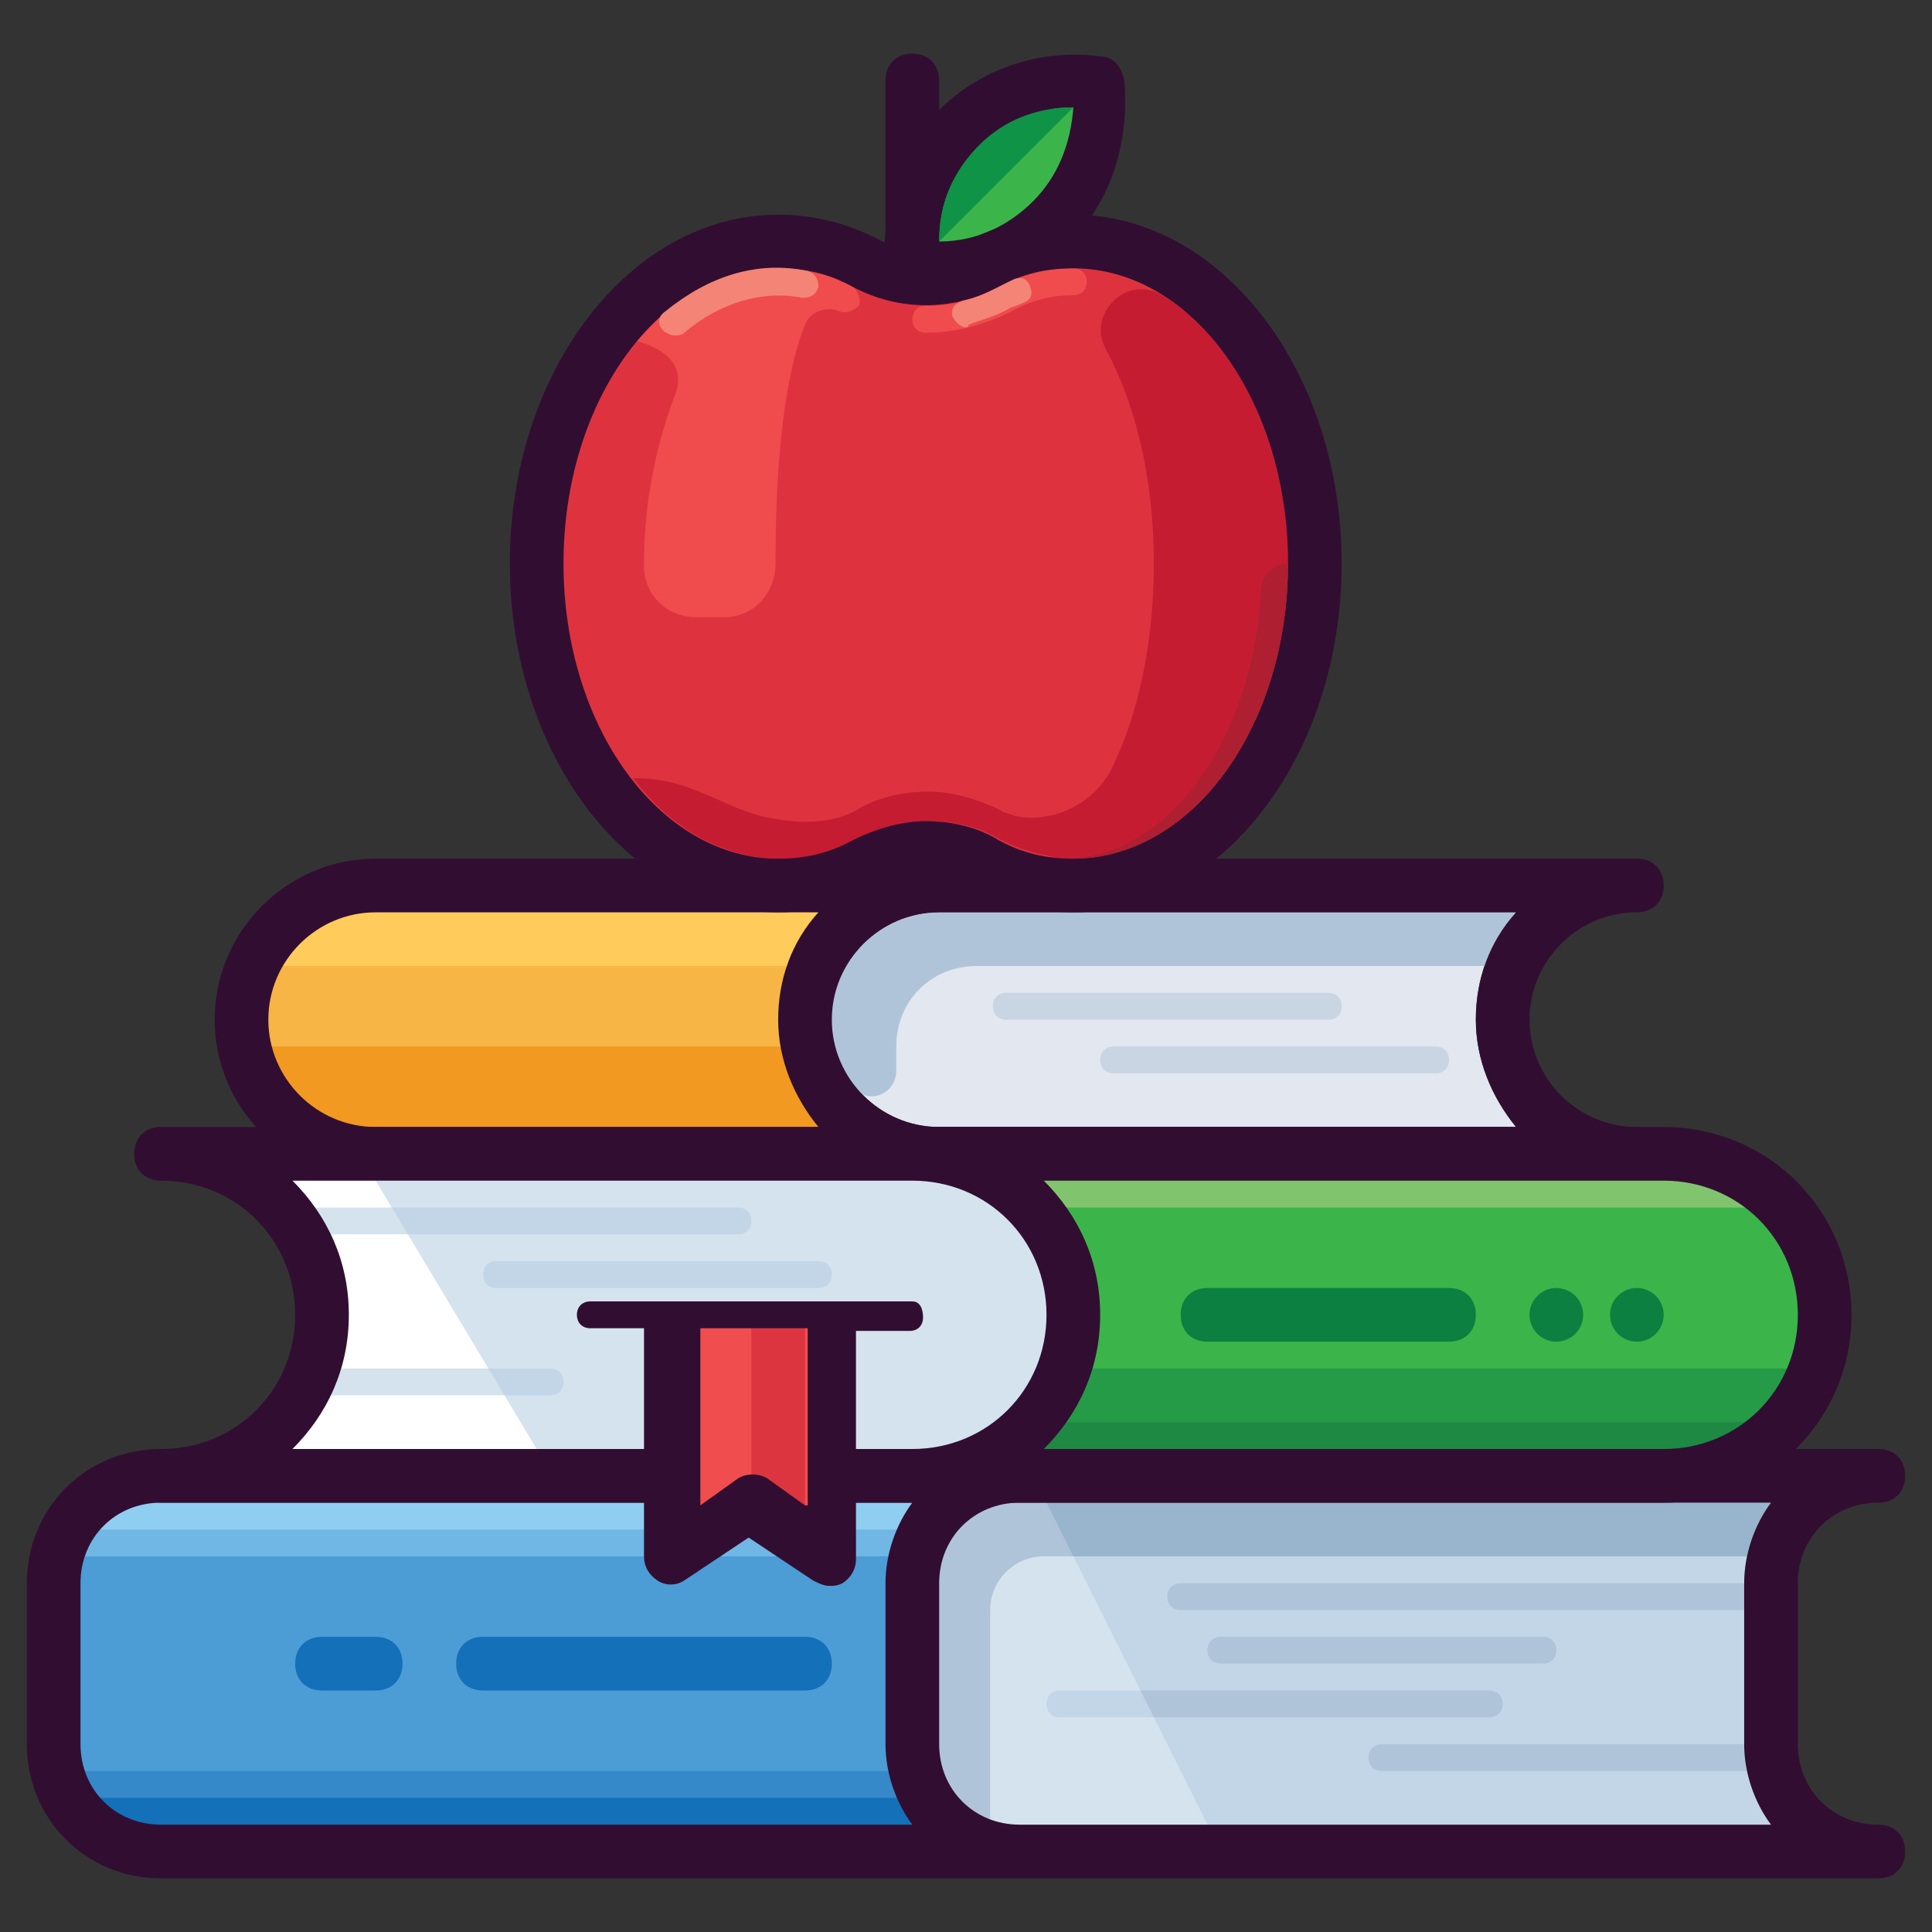 <svg xmlns="http://www.w3.org/2000/svg" xmlns:xlink="http://www.w3.org/1999/xlink" id="Layer_1" x="0px" y="0px" viewBox="0 0 72 72" style="enable-background:new 0 0 72 72;" xml:space="preserve"><rect x="0" y="0" width="72" height="72" fill="#333333" stroke="none"/><style type="text/css">	.st0{fill:#D5E3EF;}	.st1{fill:#C3D6E7;}	.st2{fill:#4C9CD6;}	.st3{fill:#70B7E5;}	.st4{fill:#90CEF1;}	.st5{fill:#3689C9;}	.st6{fill:#1470B8;}	.st7{fill:#B0C4D9;}	.st8{fill:#99B5CD;}	.st9{fill:#310E31;}	.st10{fill:#82A7C4;}	.st11{fill:#585B67;}	.st12{fill:#444751;}	.st13{fill:#676A75;}	.st14{fill:#3E414A;}	.st15{fill:#6C9ABB;}	.st16{fill:#B0C9DC;}	.st17{fill:#E2E7F0;}	.st18{fill:#ECF0F9;}	.st19{fill:#F04B4D;}	.st20{fill:#DE333F;}	.st21{fill:#3BB54A;}	.st22{fill:#C61C31;}	.st23{fill:#FFCB5B;}	.st24{fill:#FFE278;}	.st25{fill:#F6B545;}	.st26{fill:#FFCA5D;}	.st27{fill:#8F9093;}	.st28{fill:#F19920;}	.st29{fill:#FFFFFF;}	.st30{fill:#259B48;}	.st31{fill:#1E8943;}	.st32{fill:#80C56D;}	.st33{fill:#F04D4E;}	.st34{fill:#0C8040;}	.st35{fill:#C9D5E3;}	.st36{fill:#DD353F;}	.st37{fill:#0E9347;}	.st38{fill:#F48476;}	.st39{fill:#AD1F31;}</style><g>	<g>		<path class="st0" d="M66,65v-6c0-2.2,1.8-4,4-4H38c-2.2,0-4,1.8-4,4v6c0,2.2,1.8,4,4,4h32C67.8,69,66,67.2,66,65z"></path>	</g>	<g>		<polygon class="st1" points="66.1,68 45,68 39,56 66.1,56   "></polygon>	</g>	<g>		<path class="st2" d="M34,65v-6c0-2.2,1.8-4,4-4H6c-2.2,0-4,1.8-4,4v6c0,2.2,1.8,4,4,4h32C35.8,69,34,67.2,34,65z"></path>	</g>	<g>		<path class="st3" d="M6,55h32c-1.9,0-3.4,1.3-3.9,3h-32C2.6,56.3,4.1,55,6,55z"></path>	</g>	<g>		<path class="st4" d="M2.6,57h32c0.7-1.2,2-2,3.4-2H6C4.5,55,3.3,55.8,2.6,57z"></path>	</g>	<g>		<path class="st5" d="M6,69h32c-1.9,0-3.4-1.3-3.9-3h-32C2.6,67.7,4.1,69,6,69z"></path>	</g>	<g>		<path class="st6" d="M6,69h32c-1.5,0-2.7-0.8-3.4-2h-32C3.3,68.2,4.5,69,6,69z"></path>	</g>	<g>		<path class="st7" d="M38,55c-1.9,0-3.4,1.3-3.9,3h1c-0.1,0.3-0.2,0.6-0.2,1v6c0,1.3,0.8,2.4,2,2.8V60c0-1.1,0.9-2,2-2h27.1   c0.4-1.7,2-3,3.9-3H38z"></path>	</g>	<g>		<polygon class="st8" points="39,56 40,58 66.1,58 66.1,56   "></polygon>	</g>	<g>		<path class="st6" d="M30,63H18c-0.6,0-1-0.4-1-1l0,0c0-0.6,0.4-1,1-1h12c0.6,0,1,0.4,1,1l0,0C31,62.6,30.6,63,30,63z"></path>	</g>	<g>		<path class="st6" d="M14,63h-2c-0.6,0-1-0.4-1-1l0,0c0-0.6,0.4-1,1-1h2c0.6,0,1,0.4,1,1l0,0C15,62.6,14.6,63,14,63z"></path>	</g>	<g>		<path class="st1" d="M55.5,64h-16c-0.3,0-0.5-0.2-0.5-0.5l0,0c0-0.3,0.2-0.5,0.5-0.5h16c0.3,0,0.5,0.2,0.5,0.5l0,0   C56,63.8,55.8,64,55.5,64z"></path>	</g>	<g>		<path class="st7" d="M55.5,63h-13l0.5,1h12.5c0.3,0,0.5-0.2,0.5-0.5C56,63.2,55.8,63,55.5,63z"></path>	</g>	<g>		<path class="st7" d="M65.5,66h-14c-0.3,0-0.5-0.2-0.5-0.5l0,0c0-0.3,0.2-0.5,0.5-0.5h14c0.3,0,0.5,0.2,0.5,0.5l0,0   C66,65.8,65.8,66,65.5,66z"></path>	</g>	<g>		<path class="st7" d="M57.5,62h-12c-0.3,0-0.5-0.2-0.5-0.5l0,0c0-0.3,0.2-0.5,0.5-0.5h12c0.3,0,0.5,0.2,0.5,0.5l0,0   C58,61.8,57.8,62,57.5,62z"></path>	</g>	<g>		<path class="st7" d="M65.5,60H44c-0.3,0-0.5-0.2-0.5-0.5l0,0c0-0.3,0.2-0.5,0.5-0.5h21.5c0.3,0,0.5,0.2,0.5,0.5l0,0   C66,59.8,65.8,60,65.5,60z"></path>	</g>	<path class="st9" d="M70,68c-1.7,0-3-1.3-3-3v-6c0-1.7,1.3-3,3-3c0.6,0,1-0.4,1-1s-0.4-1-1-1H38H6c-2.8,0-5,2.2-5,5v6  c0,2.8,2.2,5,5,5h32h32c0.6,0,1-0.4,1-1S70.6,68,70,68z M6,68c-1.7,0-3-1.3-3-3v-6c0-1.7,1.3-3,3-3h28h0c-0.6,0.8-1,1.9-1,3v6  c0,1.1,0.4,2.2,1,3h0H6z M66,68H38c-1.7,0-3-1.3-3-3v-6c0-1.7,1.3-3,3-3h28c-0.6,0.8-1,1.9-1,3v6C65,66.1,65.4,67.2,66,68z"></path></g><g>	<path class="st21" d="M35.7,4.8C34.4,6.1,33.8,8,34,10c1.9,0.2,3.8-0.4,5.2-1.7C40.6,6.9,41.1,5,40.9,3C39,2.8,37.1,3.4,35.7,4.8z"></path>	<path class="st9" d="M34.7,11c-0.3,0-0.6,0-0.8,0c-0.5,0-0.8-0.4-0.9-0.9c-0.2-2.3,0.5-4.5,2-6l0,0c1.5-1.5,3.7-2.3,6-2  c0.5,0,0.8,0.4,0.9,0.9c0.2,2.3-0.5,4.5-2,6C38.6,10.3,36.7,11,34.7,11z M40,4c-1.4,0-2.6,0.6-3.5,1.5l0,0C35.5,6.4,35,7.6,35,9  c1.4,0,2.6-0.6,3.5-1.5C39.4,6.6,39.9,5.4,40,4z M35.7,4.8L35.7,4.8L35.7,4.8z"></path></g><g>	<path class="st9" d="M34,11c-0.6,0-1-0.4-1-1V3c0-0.6,0.4-1,1-1s1,0.4,1,1v7C35,10.6,34.6,11,34,11z"></path></g><g>	<path class="st20" d="M40,9c-1.2,0-2.3,0.3-3.3,0.8c-1.4,0.7-3.1,0.7-4.5,0C31.3,9.3,30.2,9,29,9c-5,0-9,5.4-9,12c0,6.6,4,12,9,12  c1.2,0,2.3-0.3,3.3-0.8c1.4-0.7,3.1-0.7,4.5,0c1,0.5,2.1,0.8,3.3,0.8c5,0,9-5.4,9-12C49,14.4,45,9,40,9z"></path></g><g>	<path class="st22" d="M48,21c0-4.4-1.9-8.3-4.7-10c-1.3-0.8-2.8,0.7-2.1,2v0c1.1,2,1.8,4.8,1.8,8c0,3-0.6,5.7-1.6,7.7  c-0.7,1.3-2.2,2-3.6,1.7c-0.2-0.1-0.4-0.1-0.5-0.2c-0.8-0.4-1.8-0.7-2.7-0.7s-1.9,0.2-2.7,0.7c-0.9,0.5-2.1,0.5-3.1,0.3  c-0.8-0.1-1.8-0.6-2.5-0.9c-1-0.4-1.6-0.6-2.7-0.6c1.4,1.9,3.4,3,5.5,3c1,0,1.9-0.2,2.8-0.7c0.8-0.4,1.8-0.7,2.7-0.7  s1.9,0.2,2.7,0.7c0.6,0.3,1.2,0.5,1.8,0.6h0c0,0,0,0,0,0C39.4,32,39.7,32,40,32c0.3,0,0.7,0,1-0.1c0,0,0.1,0,0.1,0  c0.3-0.1,0.6-0.1,0.9-0.2c0,0,0,0,0,0l0,0C45.4,30.4,48,26.1,48,21z"></path></g><g>	<g>		<path class="st17" d="M35,42c-2.2,0-4-1.8-4-4s1.8-4,4-4h21.5c-1,1.1-1.5,2.5-1.5,4s0.6,2.9,1.5,4H35z"></path>	</g>	<g>		<path class="st7" d="M37.5,34H35c-0.3,0-0.5,0-0.8,0.1c-0.2,0-0.3,0.1-0.5,0.1c-0.1,0-0.1,0-0.2,0.1c-0.2,0.1-0.4,0.2-0.6,0.3   c0,0,0,0,0,0c-1.4,0.9-2.3,2.6-1.8,4.5c0.1,0.5,0.4,1,0.7,1.4c0.5,0.7,1.6,0.3,1.6-0.6V39c0-1.7,1.3-3,3-3H39h16.6l0.9-2H37.5z"></path>	</g>	<g>		<path class="st25" d="M30,38c0-2.8,2.2-5,5-5H14c-2.8,0-5,2.2-5,5s2.2,5,5,5h21C32.2,43,30,40.8,30,38z"></path>	</g>	<g>		<path class="st23" d="M9.4,36h21c0.8-1.8,2.5-3,4.6-3H14C12,33,10.2,34.2,9.4,36z"></path>	</g>	<g>		<path class="st28" d="M14,43h21c-2.4,0-4.4-1.7-4.9-4h-21C9.6,41.3,11.6,43,14,43z"></path>	</g>	<path class="st9" d="M61,42c-2.2,0-4-1.8-4-4s1.8-4,4-4c0.6,0,1-0.4,1-1s-0.4-1-1-1H35H14c-3.3,0-6,2.7-6,6s2.7,6,6,6h21h26  c0.6,0,1-0.4,1-1S61.6,42,61,42z M14,42c-2.2,0-4-1.8-4-4s1.8-4,4-4h16.5h0c-1,1.1-1.5,2.5-1.5,4s0.6,2.9,1.5,4h0H14z M56.5,42H35  c-2.2,0-4-1.8-4-4s1.8-4,4-4h21.5c-1,1.1-1.5,2.5-1.5,4S55.6,40.9,56.5,42z"></path></g><g>	<g>		<path class="st29" d="M12,49c0,3.3-2.7,6-6,6h28c3.3,0,6-2.7,6-6s-2.7-6-6-6H6C9.3,43,12,45.7,12,49z"></path>	</g>	<g>		<polygon class="st0" points="39,54 20,54 14,44 39,44   "></polygon>	</g>	<g>		<path class="st0" d="M27.5,46h-16c-0.3,0-0.5-0.2-0.5-0.5l0,0c0-0.3,0.2-0.5,0.5-0.5h16c0.3,0,0.5,0.2,0.5,0.5l0,0   C28,45.8,27.8,46,27.5,46z"></path>	</g>	<g>		<path class="st0" d="M20.5,52h-9c-0.3,0-0.5-0.2-0.5-0.5l0,0c0-0.3,0.2-0.5,0.5-0.5h9c0.3,0,0.5,0.2,0.5,0.5l0,0   C21,51.8,20.8,52,20.5,52z"></path>	</g>	<g>		<path class="st1" d="M20.5,51h-2.3l0.6,1h1.7c0.3,0,0.5-0.2,0.5-0.5C21,51.2,20.8,51,20.5,51z"></path>	</g>	<g>		<path class="st1" d="M27.5,45H14.6l0.6,1h12.3c0.3,0,0.5-0.2,0.5-0.5C28,45.2,27.8,45,27.5,45z"></path>	</g>	<g>		<path class="st21" d="M40,49c0,3.3-2.7,6-6,6h28c3.3,0,6-2.7,6-6s-2.7-6-6-6H34C37.3,43,40,45.7,40,49z"></path>	</g>	<g>		<path class="st30" d="M39.7,51c-0.8,2.3-3,4-5.7,4h28c2.6,0,4.8-1.7,5.7-4H39.7z"></path>	</g>	<g>		<path class="st31" d="M38.4,53c-1.1,1.2-2.7,2-4.4,2h28c1.8,0,3.3-0.8,4.4-2H38.4z"></path>	</g>	<g>		<path class="st32" d="M38.4,45c-1.1-1.2-2.7-2-4.4-2h28c1.8,0,3.3,0.8,4.4,2H38.4z"></path>	</g>	<path class="st9" d="M62,42H34H6c-0.6,0-1,0.4-1,1s0.4,1,1,1c2.8,0,5,2.2,5,5s-2.2,5-5,5c-0.6,0-1,0.4-1,1s0.4,1,1,1h28h28  c3.9,0,7-3.1,7-7S65.9,42,62,42z M13,49c0-2-0.8-3.7-2.1-5H34c2.8,0,5,2.2,5,5s-2.2,5-5,5H10.9C12.2,52.7,13,51,13,49z M62,54H38.9  h0c1.3-1.3,2.1-3,2.1-5s-0.8-3.7-2.1-5h0H62c2.8,0,5,2.2,5,5S64.8,54,62,54z"></path></g><polygon class="st33" points="31,49 31,58 28,56 25,58 25,49 "></polygon><g>	<path class="st34" d="M54,50h-9c-0.6,0-1-0.4-1-1l0,0c0-0.6,0.4-1,1-1h9c0.6,0,1,0.4,1,1l0,0C55,49.6,54.6,50,54,50z"></path></g><g>	<circle class="st34" cx="58" cy="49" r="1"></circle></g><g>	<circle class="st34" cx="61" cy="49" r="1"></circle></g><g>	<path class="st35" d="M49.5,38h-12c-0.3,0-0.5-0.2-0.5-0.5l0,0c0-0.3,0.2-0.5,0.5-0.5h12c0.3,0,0.5,0.2,0.5,0.5l0,0  C50,37.8,49.8,38,49.5,38z"></path></g><g>	<path class="st35" d="M53.5,40h-12c-0.3,0-0.5-0.2-0.5-0.5l0,0c0-0.3,0.2-0.5,0.5-0.5h12c0.3,0,0.5,0.2,0.5,0.5l0,0  C54,39.8,53.8,40,53.5,40z"></path></g><g>	<path class="st36" d="M28,49v6c0.2,0,0.4,0.1,0.6,0.2l1.4,1V49H28z"></path></g><g>	<path class="st37" d="M40,4C40,4,40,4,40,4c-1.4,0-2.6,0.5-3.5,1.4C35.5,6.4,35,7.6,35,9c0,0,0,0,0,0L40,4z"></path></g><g>	<g>		<path class="st19" d="M34.5,12.4c-0.3,0-0.5-0.2-0.5-0.5s0.2-0.5,0.5-0.5c0.9,0,1.9-0.2,2.7-0.7C38.1,10.2,39,10,40,10   c0.3,0,0.5,0.2,0.5,0.5S40.3,11,40,11c-0.8,0-1.6,0.2-2.3,0.6C36.7,12.1,35.6,12.4,34.5,12.4z"></path>	</g></g><g>	<path class="st19" d="M25.2,14.6c-0.7,1.8-1.2,4-1.2,6.4c0,0,0,0.1,0,0.1c0,1.1,0.9,1.9,1.9,1.9h1.1c1.1,0,1.9-0.9,1.9-2  c0,0,0,0,0,0c0-3.6,0.3-6.9,1.1-8.9c0.2-0.5,0.8-0.7,1.3-0.5l0,0c0.2,0.1,0.5,0,0.7-0.2c0.1-0.2,0-0.5-0.2-0.7  c-0.2-0.1-0.3-0.2-0.5-0.2c0.1-0.1,0.2-0.2,0.2-0.2c-0.4-0.2-0.9-0.3-1.3-0.3c-0.2,0-0.4,0-0.6,0.1c-2.1-0.2-4.3,0.7-5.9,2.6  c0,0,0,0,0,0C24.8,13,25.5,13.6,25.2,14.6z"></path></g><g>	<path class="st9" d="M40,34c-1.3,0-2.5-0.3-3.7-0.9c-1.1-0.6-2.5-0.6-3.5,0C31.5,33.7,30.3,34,29,34c-5.5,0-10-5.8-10-13  S23.5,8,29,8c1.3,0,2.5,0.3,3.7,0.9c1.1,0.6,2.5,0.6,3.5,0C37.5,8.3,38.7,8,40,8c5.5,0,10,5.8,10,13S45.5,34,40,34z M34.5,30.6  c0.9,0,1.9,0.2,2.7,0.7C38.1,31.8,39,32,40,32c4.4,0,8-4.9,8-11s-3.6-11-8-11c-1,0-1.9,0.2-2.8,0.7c-1.7,0.9-3.7,0.9-5.4,0  C30.9,10.2,30,10,29,10c-4.4,0-8,4.9-8,11s3.6,11,8,11c1,0,1.9-0.2,2.8-0.7C32.6,30.9,33.6,30.6,34.5,30.6z"></path></g><g>	<g>		<path class="st38" d="M36,12.2c-0.2,0-0.4-0.2-0.5-0.4c-0.1-0.3,0.1-0.5,0.4-0.6c0.5-0.1,0.9-0.3,1.3-0.5c0.2-0.1,0.4-0.2,0.6-0.3   c0.3-0.1,0.5,0,0.6,0.3c0.1,0.3,0,0.5-0.3,0.6c-0.2,0.1-0.3,0.1-0.5,0.2c-0.5,0.3-1,0.4-1.5,0.6C36.1,12.2,36,12.2,36,12.2z"></path>	</g></g><g>	<g>		<path class="st38" d="M25.1,12.5c-0.1,0-0.3-0.1-0.4-0.2c-0.2-0.2-0.2-0.5,0.1-0.7c1.6-1.3,3.4-1.9,5.3-1.5   c0.3,0.1,0.4,0.3,0.4,0.6c-0.1,0.3-0.3,0.4-0.6,0.4c-1.5-0.3-3.1,0.2-4.4,1.3C25.4,12.5,25.3,12.5,25.1,12.5z"></path>	</g></g><g>	<g>		<path class="st39" d="M48,21c-0.5,0-1,0.4-1,1c-0.3,5.5-3.4,9.9-7.2,10c0.1,0,0.1,0,0.2,0C44.4,32,48,27.1,48,21L48,21z"></path>	</g></g><g>	<path class="st1" d="M30.5,48h-12c-0.3,0-0.5-0.2-0.5-0.5l0,0c0-0.3,0.2-0.5,0.5-0.5h12c0.3,0,0.5,0.2,0.5,0.5l0,0  C31,47.8,30.8,48,30.5,48z"></path></g><path class="st9" d="M34,48.5H22c-0.3,0-0.5,0.2-0.5,0.5s0.2,0.5,0.5,0.5h2V58c0,0.4,0.2,0.7,0.5,0.9c0.3,0.2,0.7,0.2,1,0l2.4-1.6 l2.4,1.6c0.2,0.1,0.4,0.2,0.6,0.2c0.2,0,0.3,0,0.5-0.1c0.3-0.2,0.5-0.5,0.5-0.9v-8.5h2c0.3,0,0.5-0.2,0.5-0.5S34.3,48.5,34,48.5z  M30,56.1l-1.4-1c-0.3-0.2-0.8-0.2-1.1,0l-1.4,1v-6.6h4V56.1z"></path></svg>